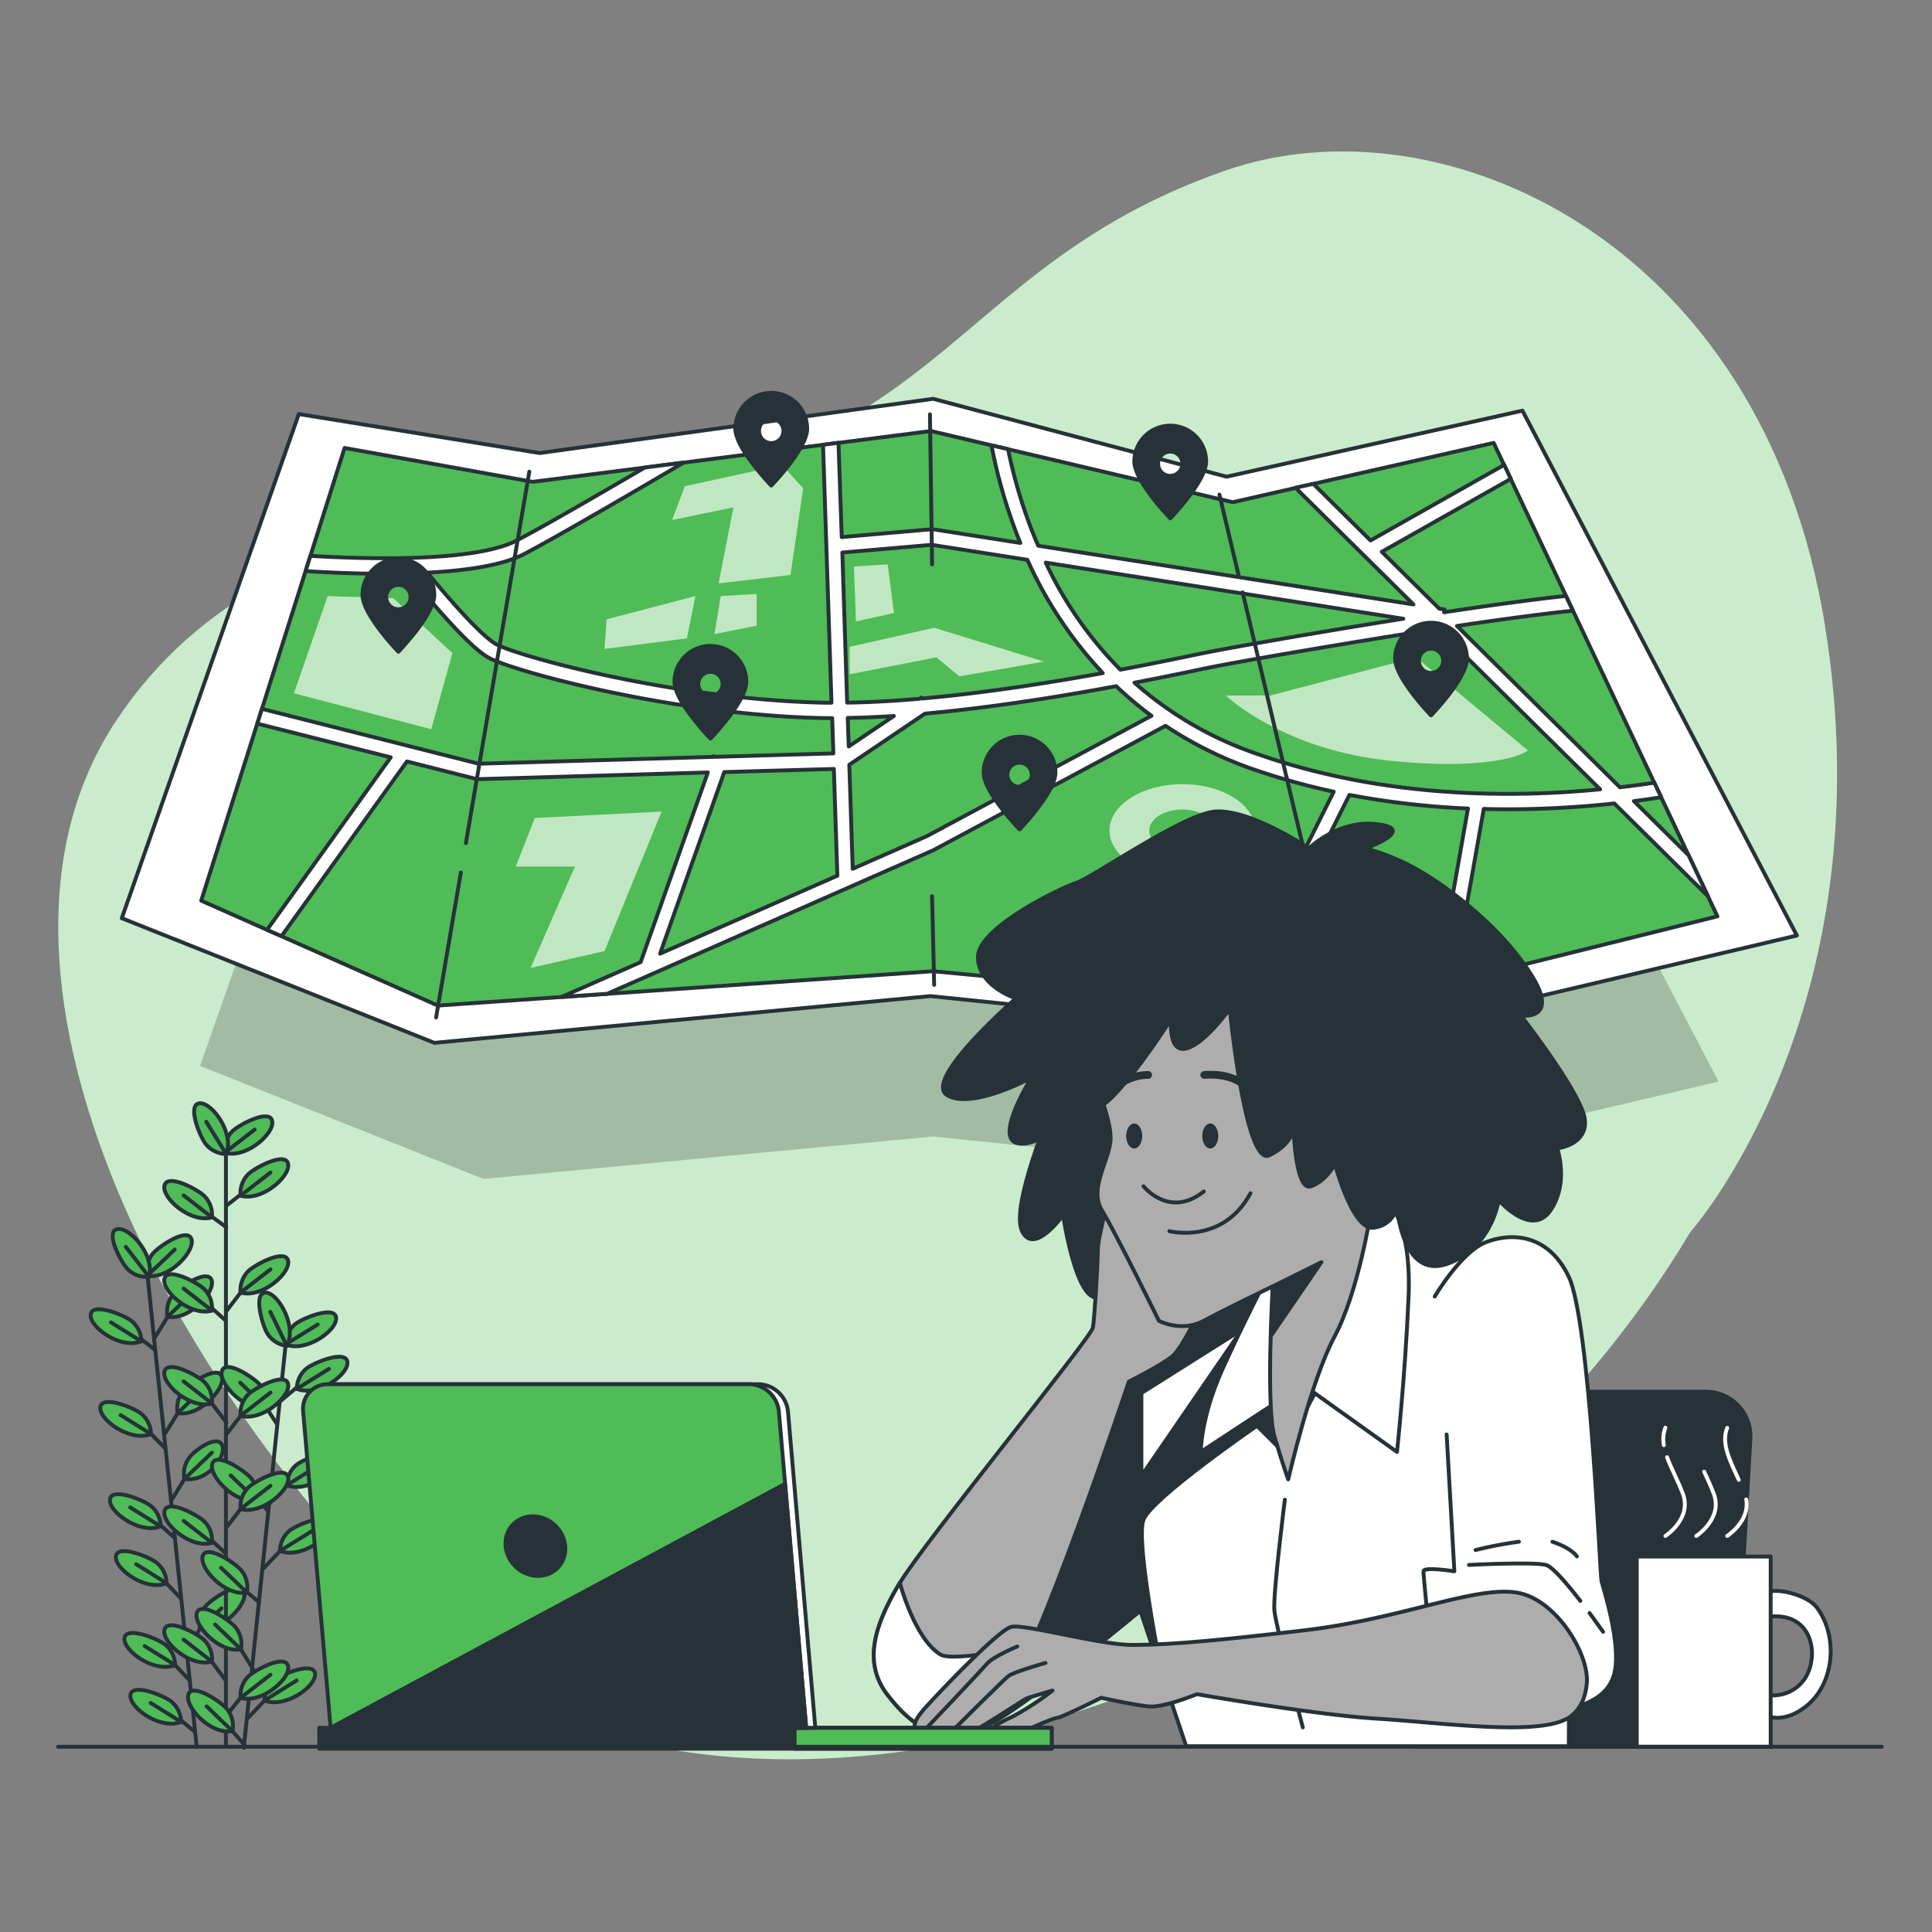 <svg xmlns="http://www.w3.org/2000/svg" viewBox="0 0 500 500"><rect x="0" y="0" width="500" height="500" fill="#808080" stroke="none"/><g id="freepik--background-simple--inject-88"><path d="M437.4,318.93s51.09-57.42,34.85-157.33-99.67-136.72-155-117.49-67.81,52.7-113,71.84-131.06,6-174,70.29,11.88,170.82,81.67,237.62S359.8,448.84,437.4,318.93Z" style="fill:#4FBC57"></path><path d="M437.4,318.93s51.09-57.42,34.85-157.33-99.67-136.72-155-117.49-67.81,52.7-113,71.84-131.06,6-174,70.29,11.88,170.82,81.67,237.62S359.8,448.84,437.4,318.93Z" style="fill:#fff;opacity:0.7"></path></g><g id="freepik--Plant--inject-88"><line x1="38.25" y1="330.86" x2="50.9" y2="452.04" style="fill:none;stroke:#263238;stroke-linecap:round;stroke-linejoin:round"></line><line x1="49.09" y1="434.9" x2="43.46" y2="428.97" style="fill:none;stroke:#263238;stroke-linecap:round;stroke-linejoin:round"></line><path d="M45.32,430.91a6.94,6.94,0,0,0-2.44-5.19c-1.57-1.4-9.84-4.88-10.62-2C31.41,426.92,39.87,433.14,45.32,430.91Z" style="fill:#4FBC57;stroke:#263238;stroke-linecap:round;stroke-linejoin:round"></path><line x1="45.32" y1="430.91" x2="37.45" y2="426.01" style="fill:none;stroke:#263238;stroke-linecap:round;stroke-linejoin:round"></line><line x1="50.49" y1="448.26" x2="44.99" y2="443.68" style="fill:none;stroke:#263238;stroke-linecap:round;stroke-linejoin:round"></line><path d="M46.85,445.62a6.91,6.91,0,0,0-2.43-5.19c-1.57-1.41-9.84-4.88-10.62-2C32.94,441.62,41.4,447.84,46.85,445.62Z" style="fill:#4FBC57;stroke:#263238;stroke-linecap:round;stroke-linejoin:round"></path><line x1="46.85" y1="445.62" x2="38.98" y2="440.71" style="fill:none;stroke:#263238;stroke-linecap:round;stroke-linejoin:round"></line><line x1="45.27" y1="398.08" x2="39.71" y2="393.08" style="fill:none;stroke:#263238;stroke-linecap:round;stroke-linejoin:round"></line><path d="M41.57,395a6.91,6.91,0,0,0-2.43-5.19c-1.58-1.4-9.84-4.88-10.63-2C27.66,391,36.12,397.24,41.57,395Z" style="fill:#4FBC57;stroke:#263238;stroke-linecap:round;stroke-linejoin:round"></path><line x1="41.57" y1="395.02" x2="33.7" y2="390.12" style="fill:none;stroke:#263238;stroke-linecap:round;stroke-linejoin:round"></line><line x1="46.82" y1="413.72" x2="41.25" y2="407.79" style="fill:none;stroke:#263238;stroke-linecap:round;stroke-linejoin:round"></line><path d="M43.11,409.73a6.94,6.94,0,0,0-2.44-5.19c-1.57-1.41-9.84-4.88-10.62-2C29.2,405.73,37.66,412,43.11,409.73Z" style="fill:#4FBC57;stroke:#263238;stroke-linecap:round;stroke-linejoin:round"></path><line x1="43.11" y1="409.73" x2="35.24" y2="404.82" style="fill:none;stroke:#263238;stroke-linecap:round;stroke-linejoin:round"></line><line x1="42.79" y1="374.87" x2="37.22" y2="369.19" style="fill:none;stroke:#263238;stroke-linecap:round;stroke-linejoin:round"></line><path d="M39.08,371.13a6.94,6.94,0,0,0-2.44-5.19c-1.57-1.41-9.83-4.88-10.62-2C25.17,367.13,33.63,373.35,39.08,371.13Z" style="fill:#4FBC57;stroke:#263238;stroke-linecap:round;stroke-linejoin:round"></path><line x1="39.08" y1="371.13" x2="31.21" y2="366.22" style="fill:none;stroke:#263238;stroke-linecap:round;stroke-linejoin:round"></line><line x1="40.11" y1="349.32" x2="34.71" y2="345.19" style="fill:none;stroke:#263238;stroke-linecap:round;stroke-linejoin:round"></line><path d="M36.57,347.13a6.91,6.91,0,0,0-2.43-5.19c-1.57-1.4-9.84-4.88-10.62-2C22.66,343.14,31.12,349.36,36.57,347.13Z" style="fill:#4FBC57;stroke:#263238;stroke-linecap:round;stroke-linejoin:round"></path><line x1="36.57" y1="347.13" x2="28.7" y2="342.23" style="fill:none;stroke:#263238;stroke-linecap:round;stroke-linejoin:round"></line><line x1="48.55" y1="426.73" x2="53.2" y2="419.15" style="fill:none;stroke:#263238;stroke-linecap:round;stroke-linejoin:round"></line><path d="M51.78,421.43a7,7,0,0,1,1.31-5.59c1.25-1.69,8.62-6.8,10-4.11C64.56,414.65,57.57,422.48,51.78,421.43Z" style="fill:#4FBC57;stroke:#263238;stroke-linecap:round;stroke-linejoin:round"></path><line x1="51.78" y1="421.43" x2="57.32" y2="416.23" style="fill:none;stroke:#263238;stroke-linecap:round;stroke-linejoin:round"></line><line x1="44.51" y1="388.03" x2="49.16" y2="380.44" style="fill:none;stroke:#263238;stroke-linecap:round;stroke-linejoin:round"></line><path d="M47.74,382.72a6.94,6.94,0,0,1,1.31-5.58c1.25-1.7,7-5.95,8.38-3.26C58.92,376.8,53.53,383.77,47.74,382.72Z" style="fill:#4FBC57;stroke:#263238;stroke-linecap:round;stroke-linejoin:round"></path><line x1="47.74" y1="382.72" x2="54.83" y2="375.95" style="fill:none;stroke:#263238;stroke-linecap:round;stroke-linejoin:round"></line><line x1="42.73" y1="371.02" x2="47.39" y2="363.43" style="fill:none;stroke:#263238;stroke-linecap:round;stroke-linejoin:round"></line><path d="M46,365.71a6.89,6.89,0,0,1,1.31-5.58c1.24-1.7,8.61-6.8,10-4.12C58.75,358.93,51.76,366.76,46,365.71Z" style="fill:#4FBC57;stroke:#263238;stroke-linecap:round;stroke-linejoin:round"></path><line x1="45.97" y1="365.71" x2="53.05" y2="358.94" style="fill:none;stroke:#263238;stroke-linecap:round;stroke-linejoin:round"></line><line x1="40.13" y1="346.08" x2="44.78" y2="338.5" style="fill:none;stroke:#263238;stroke-linecap:round;stroke-linejoin:round"></line><path d="M43.36,340.78a6.94,6.94,0,0,1,1.31-5.58c1.25-1.7,8.62-6.81,10-4.12C56.15,334,49.15,341.83,43.36,340.78Z" style="fill:#4FBC57;stroke:#263238;stroke-linecap:round;stroke-linejoin:round"></path><line x1="43.36" y1="340.78" x2="50.45" y2="334" style="fill:none;stroke:#263238;stroke-linecap:round;stroke-linejoin:round"></line><path d="M38.14,330.14a6.94,6.94,0,0,1,1.31-5.58c1.25-1.7,8.62-6.8,10-4.12C50.93,323.36,43.93,331.19,38.14,330.14Z" style="fill:#4FBC57;stroke:#263238;stroke-linecap:round;stroke-linejoin:round"></path><line x1="38.14" y1="330.14" x2="45.23" y2="323.37" style="fill:none;stroke:#263238;stroke-linecap:round;stroke-linejoin:round"></line><path d="M38.55,330.43a6.93,6.93,0,0,1-5.41-1.88c-1.56-1.42-5.87-9.29-3.05-10.37C33.15,317,40.21,324.79,38.55,330.43Z" style="fill:#4FBC57;stroke:#263238;stroke-linecap:round;stroke-linejoin:round"></path><line x1="38.55" y1="330.43" x2="32.56" y2="322.68" style="fill:none;stroke:#263238;stroke-linecap:round;stroke-linejoin:round"></line><line x1="58.47" y1="296.01" x2="58.47" y2="451.74" style="fill:none;stroke:#263238;stroke-linecap:round;stroke-linejoin:round"></line><line x1="73.85" y1="348.67" x2="63.09" y2="452.34" style="fill:none;stroke:#263238;stroke-linecap:round;stroke-linejoin:round"></line><line x1="63.27" y1="451.58" x2="60.16" y2="448.03" style="fill:none;stroke:#263238;stroke-linecap:round;stroke-linejoin:round"></line><path d="M60.16,448a6.94,6.94,0,0,0-1.31-5.58c-1.25-1.7-8.62-6.8-10-4.11C47.37,441.26,54.37,449.09,60.16,448Z" style="fill:#4FBC57;stroke:#263238;stroke-linecap:round;stroke-linejoin:round"></path><line x1="60.16" y1="448.03" x2="53.47" y2="441.61" style="fill:none;stroke:#263238;stroke-linecap:round;stroke-linejoin:round"></line><line x1="67.06" y1="414.66" x2="62.45" y2="410.81" style="fill:none;stroke:#263238;stroke-linecap:round;stroke-linejoin:round"></line><path d="M63.89,412.14a6.92,6.92,0,0,0-1.32-5.58c-1.25-1.7-8.62-6.8-10-4.12C51.1,405.37,58.1,413.19,63.89,412.14Z" style="fill:#4FBC57;stroke:#263238;stroke-linecap:round;stroke-linejoin:round"></path><line x1="63.89" y1="412.14" x2="57.2" y2="405.72" style="fill:none;stroke:#263238;stroke-linecap:round;stroke-linejoin:round"></line><line x1="65.6" y1="432.15" x2="60.94" y2="424.57" style="fill:none;stroke:#263238;stroke-linecap:round;stroke-linejoin:round"></line><path d="M62.36,426.85a6.94,6.94,0,0,0-1.31-5.58c-1.25-1.7-8.62-6.8-10-4.12C49.57,420.08,56.57,427.9,62.36,426.85Z" style="fill:#4FBC57;stroke:#263238;stroke-linecap:round;stroke-linejoin:round"></path><line x1="62.36" y1="426.85" x2="55.67" y2="420.43" style="fill:none;stroke:#263238;stroke-linecap:round;stroke-linejoin:round"></line><line x1="69.39" y1="391.09" x2="64.95" y2="385.97" style="fill:none;stroke:#263238;stroke-linecap:round;stroke-linejoin:round"></line><path d="M66.37,388.24a6.92,6.92,0,0,0-1.32-5.58c-1.25-1.69-8.62-6.8-10-4.11C53.58,381.47,60.58,389.3,66.37,388.24Z" style="fill:#4FBC57;stroke:#263238;stroke-linecap:round;stroke-linejoin:round"></path><line x1="66.37" y1="388.24" x2="59.68" y2="381.83" style="fill:none;stroke:#263238;stroke-linecap:round;stroke-linejoin:round"></line><line x1="71.72" y1="368.63" x2="67.44" y2="361.97" style="fill:none;stroke:#263238;stroke-linecap:round;stroke-linejoin:round"></line><path d="M68.86,364.25a6.92,6.92,0,0,0-1.32-5.58c-1.25-1.7-8.62-6.8-10-4.12C56.07,357.48,63.07,365.3,68.86,364.25Z" style="fill:#4FBC57;stroke:#263238;stroke-linecap:round;stroke-linejoin:round"></path><line x1="68.86" y1="364.25" x2="62.17" y2="357.83" style="fill:none;stroke:#263238;stroke-linecap:round;stroke-linejoin:round"></line><line x1="64.18" y1="444.61" x2="70.3" y2="438.14" style="fill:none;stroke:#263238;stroke-linecap:round;stroke-linejoin:round"></line><path d="M68.44,440.08a6.91,6.91,0,0,1,2.43-5.19c1.57-1.4,9.84-4.89,10.62-2C82.35,436.08,73.89,442.3,68.44,440.08Z" style="fill:#4FBC57;stroke:#263238;stroke-linecap:round;stroke-linejoin:round"></path><line x1="68.44" y1="440.08" x2="76.77" y2="434.91" style="fill:none;stroke:#263238;stroke-linecap:round;stroke-linejoin:round"></line><line x1="68.2" y1="405.9" x2="74.31" y2="399.44" style="fill:none;stroke:#263238;stroke-linecap:round;stroke-linejoin:round"></line><path d="M72.46,401.37a6.91,6.91,0,0,1,2.43-5.19c1.57-1.4,9.83-4.88,10.62-2C86.36,397.37,77.91,403.6,72.46,401.37Z" style="fill:#4FBC57;stroke:#263238;stroke-linecap:round;stroke-linejoin:round"></path><line x1="72.46" y1="401.37" x2="80.79" y2="396.21" style="fill:none;stroke:#263238;stroke-linecap:round;stroke-linejoin:round"></line><line x1="69.97" y1="388.89" x2="76.08" y2="382.43" style="fill:none;stroke:#263238;stroke-linecap:round;stroke-linejoin:round"></line><path d="M74.22,384.36a7,7,0,0,1,2.43-5.19c1.57-1.4,9.84-4.88,10.62-2C88.13,380.36,79.67,386.59,74.22,384.36Z" style="fill:#4FBC57;stroke:#263238;stroke-linecap:round;stroke-linejoin:round"></path><line x1="74.22" y1="384.36" x2="82.55" y2="379.2" style="fill:none;stroke:#263238;stroke-linecap:round;stroke-linejoin:round"></line><line x1="72.48" y1="362.68" x2="78.67" y2="357.49" style="fill:none;stroke:#263238;stroke-linecap:round;stroke-linejoin:round"></line><path d="M76.81,359.43a6.91,6.91,0,0,1,2.43-5.19c1.57-1.41,9.84-4.89,10.62-2C90.72,355.43,82.26,361.65,76.81,359.43Z" style="fill:#4FBC57;stroke:#263238;stroke-linecap:round;stroke-linejoin:round"></path><line x1="76.81" y1="359.43" x2="85.14" y2="354.26" style="fill:#4FBC57;stroke:#263238;stroke-linecap:round;stroke-linejoin:round"></line><path d="M73.89,347.94a6.92,6.92,0,0,1,2.43-5.19c1.57-1.4,9.83-4.88,10.62-2C87.79,343.94,79.34,350.17,73.89,347.94Z" style="fill:#4FBC57;stroke:#263238;stroke-linecap:round;stroke-linejoin:round"></path><line x1="73.89" y1="347.94" x2="82.22" y2="342.78" style="fill:none;stroke:#263238;stroke-linecap:round;stroke-linejoin:round"></line><path d="M74.23,348.31a6.92,6.92,0,0,1-4.91-3c-1.23-1.71-3.83-10.29-.85-10.77C71.71,334.07,77,343.13,74.23,348.31Z" style="fill:#4FBC57;stroke:#263238;stroke-linecap:round;stroke-linejoin:round"></path><line x1="74.23" y1="348.31" x2="69.96" y2="339.49" style="fill:none;stroke:#263238;stroke-linecap:round;stroke-linejoin:round"></line><line x1="58.25" y1="434.66" x2="53.19" y2="427.9" style="fill:none;stroke:#263238;stroke-linecap:round;stroke-linejoin:round"></line><path d="M54.84,430A6.91,6.91,0,0,0,53,424.61c-1.41-1.56-9.27-5.88-10.36-3.06C41.42,424.61,49.19,431.67,54.84,430Z" style="fill:#4FBC57;stroke:#263238;stroke-linecap:round;stroke-linejoin:round"></path><line x1="54.84" y1="430.02" x2="47.52" y2="424.33" style="fill:none;stroke:#263238;stroke-linecap:round;stroke-linejoin:round"></line><line x1="58.43" y1="402.05" x2="53.19" y2="397.17" style="fill:none;stroke:#263238;stroke-linecap:round;stroke-linejoin:round"></line><path d="M54.84,399.29A6.93,6.93,0,0,0,53,393.87c-1.41-1.56-9.27-5.87-10.36-3.06C41.42,393.87,49.19,400.93,54.84,399.29Z" style="fill:#4FBC57;stroke:#263238;stroke-linecap:round;stroke-linejoin:round"></path><line x1="54.84" y1="399.29" x2="47.52" y2="393.59" style="fill:none;stroke:#263238;stroke-linecap:round;stroke-linejoin:round"></line><line x1="58.6" y1="368.14" x2="53.19" y2="361.08" style="fill:none;stroke:#263238;stroke-linecap:round;stroke-linejoin:round"></line><path d="M54.84,363.2A6.91,6.91,0,0,0,53,357.79c-1.41-1.56-9.27-5.88-10.36-3.06C41.42,357.79,49.19,364.85,54.84,363.2Z" style="fill:#4FBC57;stroke:#263238;stroke-linecap:round;stroke-linejoin:round"></path><line x1="54.84" y1="363.2" x2="47.52" y2="357.51" style="fill:none;stroke:#263238;stroke-linecap:round;stroke-linejoin:round"></line><line x1="58.25" y1="341.62" x2="53.19" y2="337.06" style="fill:none;stroke:#263238;stroke-linecap:round;stroke-linejoin:round"></line><path d="M54.84,339.18A6.93,6.93,0,0,0,53,333.76c-1.41-1.55-9.27-5.87-10.36-3.06C41.42,333.76,49.19,340.83,54.84,339.18Z" style="fill:#4FBC57;stroke:#263238;stroke-linecap:round;stroke-linejoin:round"></path><line x1="54.84" y1="339.18" x2="47.52" y2="333.48" style="fill:none;stroke:#263238;stroke-linecap:round;stroke-linejoin:round"></line><line x1="58.54" y1="317.59" x2="53.29" y2="313.74" style="fill:none;stroke:#263238;stroke-linecap:round;stroke-linejoin:round"></line><path d="M54.84,315.05A6.91,6.91,0,0,0,53,309.64c-1.41-1.56-9.27-5.88-10.36-3.06C41.42,309.64,49.19,316.7,54.84,315.05Z" style="fill:#4FBC57;stroke:#263238;stroke-linecap:round;stroke-linejoin:round"></path><line x1="54.84" y1="315.05" x2="47.52" y2="309.36" style="fill:none;stroke:#263238;stroke-linecap:round;stroke-linejoin:round"></line><line x1="59.53" y1="442.83" x2="63.9" y2="437.29" style="fill:none;stroke:#263238;stroke-linecap:round;stroke-linejoin:round"></line><path d="M62.25,439.41A7,7,0,0,1,64.13,434c1.42-1.56,9.28-5.87,10.36-3.06C75.67,434,67.9,441.05,62.25,439.41Z" style="fill:#4FBC57;stroke:#263238;stroke-linecap:round;stroke-linejoin:round"></path><line x1="62.25" y1="439.41" x2="70" y2="433.41" style="fill:none;stroke:#263238;stroke-linecap:round;stroke-linejoin:round"></line><line x1="58.48" y1="395.47" x2="63.9" y2="388.4" style="fill:none;stroke:#263238;stroke-linecap:round;stroke-linejoin:round"></line><path d="M62.25,390.52a6.93,6.93,0,0,1,1.88-5.41c1.42-1.56,9.28-5.88,10.36-3.06C75.67,385.11,67.9,392.17,62.25,390.52Z" style="fill:#4FBC57;stroke:#263238;stroke-linecap:round;stroke-linejoin:round"></path><line x1="62.25" y1="390.52" x2="70" y2="384.52" style="fill:none;stroke:#263238;stroke-linecap:round;stroke-linejoin:round"></line><line x1="58.48" y1="371.34" x2="63.9" y2="364.28" style="fill:none;stroke:#263238;stroke-linecap:round;stroke-linejoin:round"></line><path d="M62.25,366.4A7,7,0,0,1,64.13,361c1.42-1.56,9.28-5.87,10.36-3.06C75.67,361,67.9,368,62.25,366.4Z" style="fill:#4FBC57;stroke:#263238;stroke-linecap:round;stroke-linejoin:round"></path><line x1="62.25" y1="366.4" x2="70" y2="360.4" style="fill:none;stroke:#263238;stroke-linecap:round;stroke-linejoin:round"></line><line x1="58.48" y1="339.45" x2="63.9" y2="332.39" style="fill:none;stroke:#263238;stroke-linecap:round;stroke-linejoin:round"></line><path d="M62.25,334.51a7,7,0,0,1,1.88-5.42c1.42-1.56,9.28-5.87,10.36-3.06C75.67,329.09,67.9,336.16,62.25,334.51Z" style="fill:#4FBC57;stroke:#263238;stroke-linecap:round;stroke-linejoin:round"></path><line x1="62.25" y1="334.51" x2="70" y2="328.51" style="fill:none;stroke:#263238;stroke-linecap:round;stroke-linejoin:round"></line><line x1="58.72" y1="311.93" x2="64.02" y2="307.79" style="fill:none;stroke:#263238;stroke-linecap:round;stroke-linejoin:round"></line><path d="M62.25,309.44A7,7,0,0,1,64.13,304c1.42-1.56,9.28-5.87,10.36-3.06C75.67,304,67.9,311.08,62.25,309.44Z" style="fill:#4FBC57;stroke:#263238;stroke-linecap:round;stroke-linejoin:round"></path><line x1="62.25" y1="309.44" x2="70" y2="303.44" style="fill:none;stroke:#263238;stroke-linecap:round;stroke-linejoin:round"></line><path d="M58.16,298.32A7,7,0,0,1,60,292.9c1.42-1.56,9.28-5.87,10.36-3.06C71.58,292.9,63.81,300,58.16,298.32Z" style="fill:#4FBC57;stroke:#263238;stroke-linecap:round;stroke-linejoin:round"></path><line x1="58.16" y1="298.32" x2="65.91" y2="292.32" style="fill:none;stroke:#263238;stroke-linecap:round;stroke-linejoin:round"></line><path d="M58.54,298.65a6.94,6.94,0,0,1-5.19-2.44c-1.4-1.57-4.87-9.84-2-10.62C54.56,284.74,60.77,293.2,58.54,298.65Z" style="fill:#4FBC57;stroke:#263238;stroke-linecap:round;stroke-linejoin:round"></path><line x1="58.54" y1="298.65" x2="53.38" y2="290.31" style="fill:none;stroke:#263238;stroke-linecap:round;stroke-linejoin:round"></line></g><g id="freepik--Map--inject-88"><polygon points="93.31 157.58 149.81 166.73 242.13 154 310.96 172.28 380.39 156.79 444.76 279.91 341.02 304.39 241.47 294.13 125.12 305.1 51.78 275.85 93.31 157.58" style="opacity:0.2"></polygon><polygon points="77.33 107.16 139.65 117.25 241.5 103.21 317.42 123.37 394.01 106.28 465.03 242.11 350.59 269.11 240.77 257.79 112.42 269.89 31.52 237.63 77.33 107.16" style="fill:#fff;stroke:#263238;stroke-linecap:round;stroke-linejoin:round"></polygon><polygon points="89.18 115.93 137.86 124.7 240.94 111.55 319.01 129.97 386.56 114.62 444.47 237.15 346.76 261.45 241.48 251.35 113.3 260.24 52.07 233.09 89.18 115.93" style="fill:#4FBC57;stroke:#263238;stroke-linecap:round;stroke-linejoin:round"></polygon><g style="opacity:0.64"><path d="M366.45,170.12,328.71,180H317.23s14.77,14.22,43.2,16.95,35-2.73,35-2.73Z" style="fill:#fff"></path><polygon points="202.39 120.36 177.23 125.83 173.95 134.58 189.81 131.3 185.98 150.98 204.58 148.8 207.86 126.37 202.39 120.36" style="fill:#fff"></polygon><polygon points="186.53 154.26 184.89 164.11 195.83 161.92 195.83 153.72 186.53 154.26" style="fill:#fff"></polygon><polygon points="179.97 154.26 177.78 165.2 156.45 167.94 157 160.28 179.97 154.26" style="fill:#fff"></polygon><path d="M306,202.94c-10.42,0-18.87,5.38-18.87,12s8.45,12,18.87,12,18.87-5.39,18.87-12S316.44,202.94,306,202.94Zm0,17.49c-4.74,0-8.58-2.44-8.58-5.46s3.84-5.47,8.58-5.47S314.6,212,314.6,215,310.76,220.43,306,220.43Z" style="fill:#fff"></path><polygon points="156.45 246.14 171.22 210.04 138.41 211.69 133.48 224.26 148.79 224.26 137.31 250.51 156.45 246.14" style="fill:#fff"></polygon><polygon points="219.89 167.39 241.76 162.47 270.2 171.22 248.32 175.04 242.31 170.12 219.89 174.5 219.89 167.39" style="fill:#fff"></polygon><polygon points="220.98 146.61 221.53 160.83 231.37 158.64 229.73 146.06 220.98 146.61" style="fill:#fff"></polygon><polygon points="84.81 154.26 76.06 179.42 111.61 188.72 117.08 169.03 101.77 154.81 84.81 154.26" style="fill:#fff"></polygon></g><path d="M437,221.33l-14.15-14c2.44-.31,4.8-.65,7.06-1l-1.77-3.76c-2.83.42-5.8.82-8.9,1.18L377.06,162c11.21-1.67,21.86-3.11,30-3.95l-1.81-3.82c-8.8.94-20,2.49-31.54,4.23l.12-.73-1.35-.21L357.61,142.8,391,123.93l-1.71-3.62-34.6,19.56-14.8-14.64-4.62,1,30.53,30.2L268.7,141.24c-.47-1.07-.94-2.14-1.37-3.24a130,130,0,0,1-6.44-21.75l-4.3-1a135,135,0,0,0,7,24.1l.48,1.17-22.75-3.57L217.84,139,217,114.6l-4,.51,2.19,66.75c-1.36,0-2.72,0-4-.06-36.95-1.07-76.86-11.85-82.77-15.07-4-2.21-13-12.62-17.79-18.53,9.79-.51,19.26-1.83,24.86-4.74,7.68-4,25.85-14.55,41.46-23.75L166.87,121c-13.33,7.81-26.88,15.63-33.21,18.91-11.33,5.88-41.67,4.66-53.32,3.94l-1.25,3.94c4.34.29,11.92.69,20.32.69,2,0,4.15,0,6.26-.08,1.5,1.9,14.65,18.46,20.84,21.84s46.37,14.45,84.57,15.55q2.11.06,4.29.06l.3,9.13-30.57.89-.46-.16-.06.17-60.72,1.77L67.8,183.45l-1.21,3.82L101.12,196l-32,44.63,3.74,1.65,32.46-45.22,18.14,4.59,59.73-1.74L165.8,249l-20.43,9,11.78-.81,84.32-37.12,60.17-32.23a99.12,99.12,0,0,0,22,11,176.87,176.87,0,0,0,21.53,6.05l-8.82,17.65L300,257l5.28.5,34.08-32.3.25-.24,9.62-19.24a211.31,211.31,0,0,0,30.68,3.52l-8.1,46,4.25-1.05L384,209.35c2.09.05,4.16.09,6.21.09a257.49,257.49,0,0,0,27.57-1.51l24.23,24ZM170.82,246.81l16.62-47L215.8,199l.91,27.63Zm192.36-86.68c-23.2,3.66-45.35,7.62-50.17,8.58l-4,.81c-4.28.89-10.95,2.28-19.05,3.8a99.09,99.09,0,0,1-19.33-27.72ZM218,143,241.15,141l24.74,3.88a106.52,106.52,0,0,0,19.51,29.32c-13.6,2.47-30.4,5.13-46.77,6.58l-.17-.25-.46.31c-6.4.55-12.72.92-18.76,1Zm1.4,42.8c3.88-.06,7.88-.24,11.93-.5l-11.68,7.88Zm20.42,30.62-19.14,8.42-.88-26.93,19.6-13.23c17.52-1.58,35.45-4.5,49.47-7.1a93.86,93.86,0,0,0,9.13,7.67ZM325,195a93.21,93.21,0,0,1-31.4-18.32c6.85-1.31,12.48-2.48,16.26-3.27l3.93-.81c7.14-1.43,33.4-6,58.33-9.85l42,41.53C388.87,206.71,356.47,206.12,325,195Z" style="fill:#fff;stroke:#263238;stroke-linecap:round;stroke-linejoin:round"></path><line x1="119.27" y1="225.81" x2="112.86" y2="263.31" style="fill:none;stroke:#263238;stroke-linecap:round;stroke-linejoin:round"></line><line x1="136.99" y1="122.07" x2="120.57" y2="218.19" style="fill:none;stroke:#263238;stroke-linecap:round;stroke-linejoin:round"></line><line x1="240.67" y1="107.23" x2="241.22" y2="146.06" style="fill:none;stroke:#263238;stroke-linecap:round;stroke-linejoin:round"></line><line x1="321.59" y1="153.3" x2="344.03" y2="247.78" style="fill:none;stroke:#263238;stroke-linecap:round;stroke-linejoin:round"></line><line x1="315.59" y1="128.01" x2="320.52" y2="148.79" style="fill:none;stroke:#263238;stroke-linecap:round;stroke-linejoin:round"></line><line x1="241.76" y1="254.89" x2="241.22" y2="231.92" style="fill:#fff;stroke:#263238;stroke-linecap:round;stroke-linejoin:round"></line></g><g id="freepik--Character--inject-88"><path d="M441.51,360.17h-59A11.5,11.5,0,0,0,371,371l-4.57,81h82.08L453,372.32A11.5,11.5,0,0,0,441.51,360.17Z" style="fill:#263238;stroke:#263238;stroke-linecap:round;stroke-linejoin:round"></path><path d="M327.7,330.9s-30,6.35-32.58,9.74-53.32,87.17-53.32,87.17,2.11,20.74,5.5,20.31,2.54,2.54,14-5.07,33.86-26.24,33.86-26.24L307,451.93h99s.84-110.45-2.12-118.06-27.5-13.12-36-13.12S327.7,330.9,327.7,330.9Z" style="fill:#fff;stroke:#263238;stroke-linecap:round;stroke-linejoin:round"></path><path d="M325.3,369l6.77,6.77,29.31-54.14c-12.35,2.46-33.68,9.28-33.68,9.28s-15.07,3.19-24.76,6.25l-12.83,11.4c-11.28,18.22-38,62.2-46,75.43l3.2,24.14c3.36-.41,2.54,2.53,13.94-5.07s33.86-26.24,33.86-26.24l5.61,16.65c-1.36-7-6.74-35.27-4.77-40.21C298.22,387.61,325.3,369,325.3,369Z" style="fill:#263238;stroke:#263238;stroke-linecap:round;stroke-linejoin:round"></path><polygon points="321.35 344.16 295.4 381.97 295.4 360.53 321.35 344.16" style="fill:#fff;stroke:#263238;stroke-linecap:round;stroke-linejoin:round"></polygon><path d="M332.52,388.11s-3.1,24.43-2.71,28.7,7.36,30.24,7.36,30.24" style="fill:#fff;stroke:#263238;stroke-linecap:round;stroke-linejoin:round"></path><path d="M329,328.47s-7.24,13.86-12.74,26.13-5.51,21.16-5.51,21.16,18.62-12.27,20.74-13.54,6.35-3.39,6.35-3.39l23.7,16.93s2.11-19.47,3-40.2-6.35-28.78-12.27-29.2S329,328.47,329,328.47Z" style="fill:#fff;stroke:#263238;stroke-linecap:round;stroke-linejoin:round"></path><path d="M272.28,286.49s-10.88,25.65-7.78,32.13,10.63-4.14,10.63-4.14,3.37,23.06,9.33,21.24,15-9.07,15-9.07,9.59,15.29,16.07,15.29S329,328.47,329,328.47s9.85-39.13,10.37-43.27-1.3-31.1-16.33-36.28S286,257.73,279.79,266,272.28,286.49,272.28,286.49Z" style="fill:#263238;stroke:#263238;stroke-linecap:round;stroke-linejoin:round"></path><path d="M287.5,308.05s-3.39,11.85-3.39,15.66-.84,17.35-1.27,19.89-43.58,55.44-49.93,66-9.73,20.32-3.39,28.78,12.7,11.43,17.78,9.73,4.65-.42,12.69-9.31,32.16-81.25,32.16-81.25,7.62-3.8,11-6.34,9.31-16.51,9.31-16.51Z" style="fill:#adadad;stroke:#263238;stroke-linecap:round;stroke-linejoin:round"></path><path d="M229.52,438.39c6.35,8.46,12.7,11.43,17.78,9.73s4.65-.42,12.69-9.31c1.73-1.91,4.21-6.76,7-13.2-9.73,2.4-21.18,4-23.53,2.62-6.77-4-10.58-18.62-10.58-18.62C226.56,420.19,223.18,429.93,229.52,438.39Z" style="fill:#fff;stroke:#263238;stroke-linecap:round;stroke-linejoin:round"></path><path d="M283.43,280.25s4,8.92,4,14.28-5.8,12.94-2.23,18.74,14.72,28.55,14.72,28.55,5.8,3.13,11.61,0,17.84-8.92,17.84-8.92-1.78,31.23.45,38.82,3.57,11.15,3.57,11.15,5.8-25.43,12-37,9.37-32.13,9.37-32.13-.45-8,0-16.06-12.05-38.82-32.13-45.51-31.23,0-36.59,8S283.43,280.25,283.43,280.25Z" style="fill:#adadad;stroke:#263238;stroke-linecap:round;stroke-linejoin:round"></path><path d="M295.93,307s6.69,8.48,15.62,1.34" style="fill:none;stroke:#263238;stroke-linecap:round;stroke-linejoin:round"></path><path d="M302.62,318.62s13.83,3.57,21-9.82" style="fill:none;stroke:#263238;stroke-linecap:round;stroke-linejoin:round"></path><path d="M315.29,294c0,1.78-.93,3.23-2.07,3.23s-2.08-1.45-2.08-3.23.93-3.24,2.08-3.24S315.29,292.22,315.29,294Z" style="fill:#263238"></path><path d="M295.6,294c0,1.78-.93,3.23-2.07,3.23s-2.08-1.45-2.08-3.23.93-3.24,2.08-3.24S295.6,292.22,295.6,294Z" style="fill:#263238"></path><path d="M311.66,278.2s6.22-.78,10.37,2.59" style="fill:none;stroke:#263238;stroke-linecap:round;stroke-linejoin:round;stroke-width:2px"></path><path d="M297.15,278.2a12.63,12.63,0,0,0-8.29,3.11" style="fill:none;stroke:#263238;stroke-linecap:round;stroke-linejoin:round;stroke-width:2px"></path><polygon points="329.39 332.9 341.98 326.65 329.02 345.57 329.39 332.9" style="fill:#263238;stroke:#263238;stroke-linecap:round;stroke-linejoin:round"></polygon><path d="M338.76,219.56s-16.51-11.15-25.43-9.37-30.79,17-34.8,18.3-25.44,11.6-25.44,19.18,9.82,10.71,9.82,10.71-24.1,21-17.85,25,21.87-4.46,21.87-4.46-9.82,15.62-3.57,16.95S279,286.94,279,286.94s2.23,3.57,8.93-3.12,15.17-20.08,15.17-20.08-.89,8.92,4,7.58,11.16-10.26,11.16-10.26,4,41.05,10.26,37.93,6.25-7.14,6.25-7.14.44,16.51,4.46,15.17,6.25-5.8,6.25-5.8,4.46,16.95,9.81,16.51a6.83,6.83,0,0,0,6.25-5.36s1.34,18.74,12.94,14.73,13.39-16.51,13.39-16.51,8.47,9.82,13.38,2.68S403,297.2,403,297.2s8-.89,7.14-7.58-16.51-26.77-16.51-26.77,9.81,1.33,3.12-9.82-18.74-21-27.22-26.33a58.92,58.92,0,0,0-16.06-7.14s13.38-4.9,3.12-6.24S338.76,219.56,338.76,219.56Z" style="fill:#263238;stroke:#263238;stroke-linecap:round;stroke-linejoin:round"></path><path d="M374.39,371.25l2,35.4s-8-1.27-8,0S370,424,370,424s15.23,8.89,23.27,11,6.77,9.31,10.58,8,12.27-2.54,14-10.16-3-22-3.39-23.7-3-67.28-8.46-78.71-15.24-11.43-21.58-8.89-13.12,14-13.12,14" style="fill:#fff;stroke:#263238;stroke-linecap:round;stroke-linejoin:round"></path><path d="M411.38,417.45c2,2.75,3.5,4.86,3.5,4.86" style="fill:none;stroke:#263238;stroke-linecap:round;stroke-linejoin:round"></path><path d="M380.17,405s16.51-.85,19.89,0c1.74.43,5.59,5,8.93,9.31" style="fill:none;stroke:#263238;stroke-linecap:round;stroke-linejoin:round"></path><path d="M401.76,399c5.07,1.69,6.34,3.8,6.34,3.8" style="fill:none;stroke:#263238;stroke-linecap:round;stroke-linejoin:round"></path><path d="M381.87,401.15A107,107,0,0,1,393.09,399" style="fill:none;stroke:#263238;stroke-linecap:round;stroke-linejoin:round"></path><path d="M410.68,435.32c.46-7.52-8.11-21.61-18.23-23.17-11-1.69-29.63,6.77-54.59,9.74s-36.4,3.81-44.86,3.81-27.93-5.51-31.31-4.66-19.05,17.35-22.43,21.16-2.65,5-1.9,5.37S240,447,240,447s1.49,2.05,3.35,2.05a5.72,5.72,0,0,0,3.35-1.3,5.77,5.77,0,0,0,4.09.74c2.05-.56,14-8.56,14.89-8.93s6.7-2.05,6.7-2.05a73,73,0,0,1-10.24,6.7c-4.28,2-7.62,3.91-5.39,5s6-.18,8.93-1.48,6.7-3,8-3.17S285,439.38,285,439.38s8.37,1.86,12.28,2.24,12.47-3.17,12.47-3.17,30.89,5.4,46.52,6.33,40.56,4.46,48.93.18C405.19,445,410.21,443,410.68,435.32Z" style="fill:#adadad;stroke:#263238;stroke-linecap:round;stroke-linejoin:round"></path><path d="M246.66,447.76s12.91-12.9,14.32-14,9.59-3.39,9.59-3.39" style="fill:none;stroke:#263238;stroke-linecap:round;stroke-linejoin:round"></path><path d="M240,447s13.68-14.4,15.38-16.38,7.9-4.51,7.9-4.51" style="fill:none;stroke:#263238;stroke-linecap:round;stroke-linejoin:round"></path></g><g id="freepik--Locators--inject-88"><path d="M103.1,144.67a9.29,9.29,0,0,0-9.29,9.3c0,5.13,9.29,14.7,9.29,14.7s9.3-9.57,9.3-14.7A9.3,9.3,0,0,0,103.1,144.67Zm0,13a3.15,3.15,0,1,1,3.15-3.14A3.15,3.15,0,0,1,103.1,157.66Z" style="fill:#263238;stroke:#263238;stroke-linecap:round;stroke-linejoin:round"></path><path d="M199.6,101.67a9.29,9.29,0,0,0-9.29,9.3c0,5.13,9.29,14.7,9.29,14.7s9.3-9.57,9.3-14.7A9.3,9.3,0,0,0,199.6,101.67Zm0,13a3.15,3.15,0,1,1,3.15-3.14A3.15,3.15,0,0,1,199.6,114.66Z" style="fill:#263238;stroke:#263238;stroke-linecap:round;stroke-linejoin:round"></path><path d="M183.86,167.16a9.29,9.29,0,0,0-9.3,9.29c0,5.14,9.3,14.7,9.3,14.7s9.29-9.56,9.29-14.7A9.29,9.29,0,0,0,183.86,167.16Zm0,13A3.14,3.14,0,1,1,187,177,3.14,3.14,0,0,1,183.86,180.14Z" style="fill:#263238;stroke:#263238;stroke-linecap:round;stroke-linejoin:round"></path><path d="M370.36,161.16a9.29,9.29,0,0,0-9.3,9.29c0,5.14,9.3,14.7,9.3,14.7s9.29-9.56,9.29-14.7A9.29,9.29,0,0,0,370.36,161.16Zm0,13A3.14,3.14,0,1,1,373.5,171,3.14,3.14,0,0,1,370.36,174.14Z" style="fill:#263238;stroke:#263238;stroke-linecap:round;stroke-linejoin:round"></path><path d="M263.86,190.66a9.29,9.29,0,0,0-9.3,9.29c0,5.14,9.3,14.7,9.3,14.7s9.29-9.56,9.29-14.7A9.29,9.29,0,0,0,263.86,190.66Zm0,13A3.14,3.14,0,1,1,267,200.5,3.14,3.14,0,0,1,263.86,203.64Z" style="fill:#263238;stroke:#263238;stroke-linecap:round;stroke-linejoin:round"></path><path d="M302.86,110.16a9.29,9.29,0,0,0-9.3,9.29c0,5.14,9.3,14.7,9.3,14.7s9.29-9.56,9.29-14.7A9.29,9.29,0,0,0,302.86,110.16Zm0,13A3.14,3.14,0,1,1,306,120,3.14,3.14,0,0,1,302.86,123.14Z" style="fill:#263238;stroke:#263238;stroke-linecap:round;stroke-linejoin:round"></path></g><g id="freepik--Device--inject-88"><rect x="82.62" y="447.15" width="189.56" height="5.42" style="fill:#263238;stroke:#263238;stroke-linecap:round;stroke-linejoin:round"></rect><rect x="205.64" y="447.15" width="66.54" height="5.42" style="fill:#4FBC57;stroke:#263238;stroke-linecap:round;stroke-linejoin:round"></rect><path d="M211,447.15H87.92l-7.11-81.86a6.37,6.37,0,0,1,6.45-7.06h109a7.85,7.85,0,0,1,7.67,7.06Z" style="fill:#fff;stroke:#263238;stroke-linecap:round;stroke-linejoin:round"></path><path d="M208.64,447.15H85.56l-7.11-81.86a6.37,6.37,0,0,1,6.45-7.06h109a7.85,7.85,0,0,1,7.67,7.06Z" style="fill:#4FBC57;stroke:#263238;stroke-linecap:round;stroke-linejoin:round"></path><polygon points="203.16 384.02 85.56 447.15 208.64 447.15 203.16 384.02" style="fill:#263238;stroke:#263238;stroke-linecap:round;stroke-linejoin:round"></polygon><ellipse cx="138.56" cy="400.11" rx="7.39" ry="8.06" transform="translate(-246.25 223.47) rotate(-46.24)" style="fill:#263238;stroke:#263238;stroke-linecap:round;stroke-linejoin:round"></ellipse></g><g id="freepik--Mug--inject-88"><path d="M470.25,416.1c-2.46-3.34-10.38-5.23-12.88-4v6.36c11.73-1.63,13.59,9.95,9.77,15.88a9.93,9.93,0,0,1-9.77,4.31v5.48c2,.7,5.67,1,10.22-2.69C474.7,435.65,475.81,423.62,470.25,416.1Z" style="fill:#fff;stroke:#263238;stroke-linecap:round;stroke-linejoin:round"></path><rect x="423.6" y="402.84" width="34.65" height="49.24" style="fill:#fff;stroke:#263238;stroke-linecap:round;stroke-linejoin:round"></rect><path d="M430.6,374a8.28,8.28,0,0,1,.4-4.52" style="fill:none;stroke:#fff;stroke-linecap:round;stroke-linejoin:round"></path><path d="M431,397.5s7-4.5,4.5-11c-1.3-3.37-3-6.48-4.06-9.38" style="fill:none;stroke:#fff;stroke-linecap:round;stroke-linejoin:round"></path><path d="M439,397.5s7-4.5,4.5-11c-.76-2-1.65-3.84-2.47-5.63" style="fill:none;stroke:#fff;stroke-linecap:round;stroke-linejoin:round"></path><path d="M450,383c-2.28-5-4.63-9.4-3-13.47" style="fill:none;stroke:#fff;stroke-linecap:round;stroke-linejoin:round"></path><path d="M447,397.5s5.91-3.8,4.93-9.46" style="fill:none;stroke:#fff;stroke-linecap:round;stroke-linejoin:round"></path></g><g id="freepik--Table--inject-88"><line x1="15" y1="452.06" x2="487" y2="452.06" style="fill:none;stroke:#263238;stroke-linecap:round;stroke-linejoin:round"></line></g></svg>